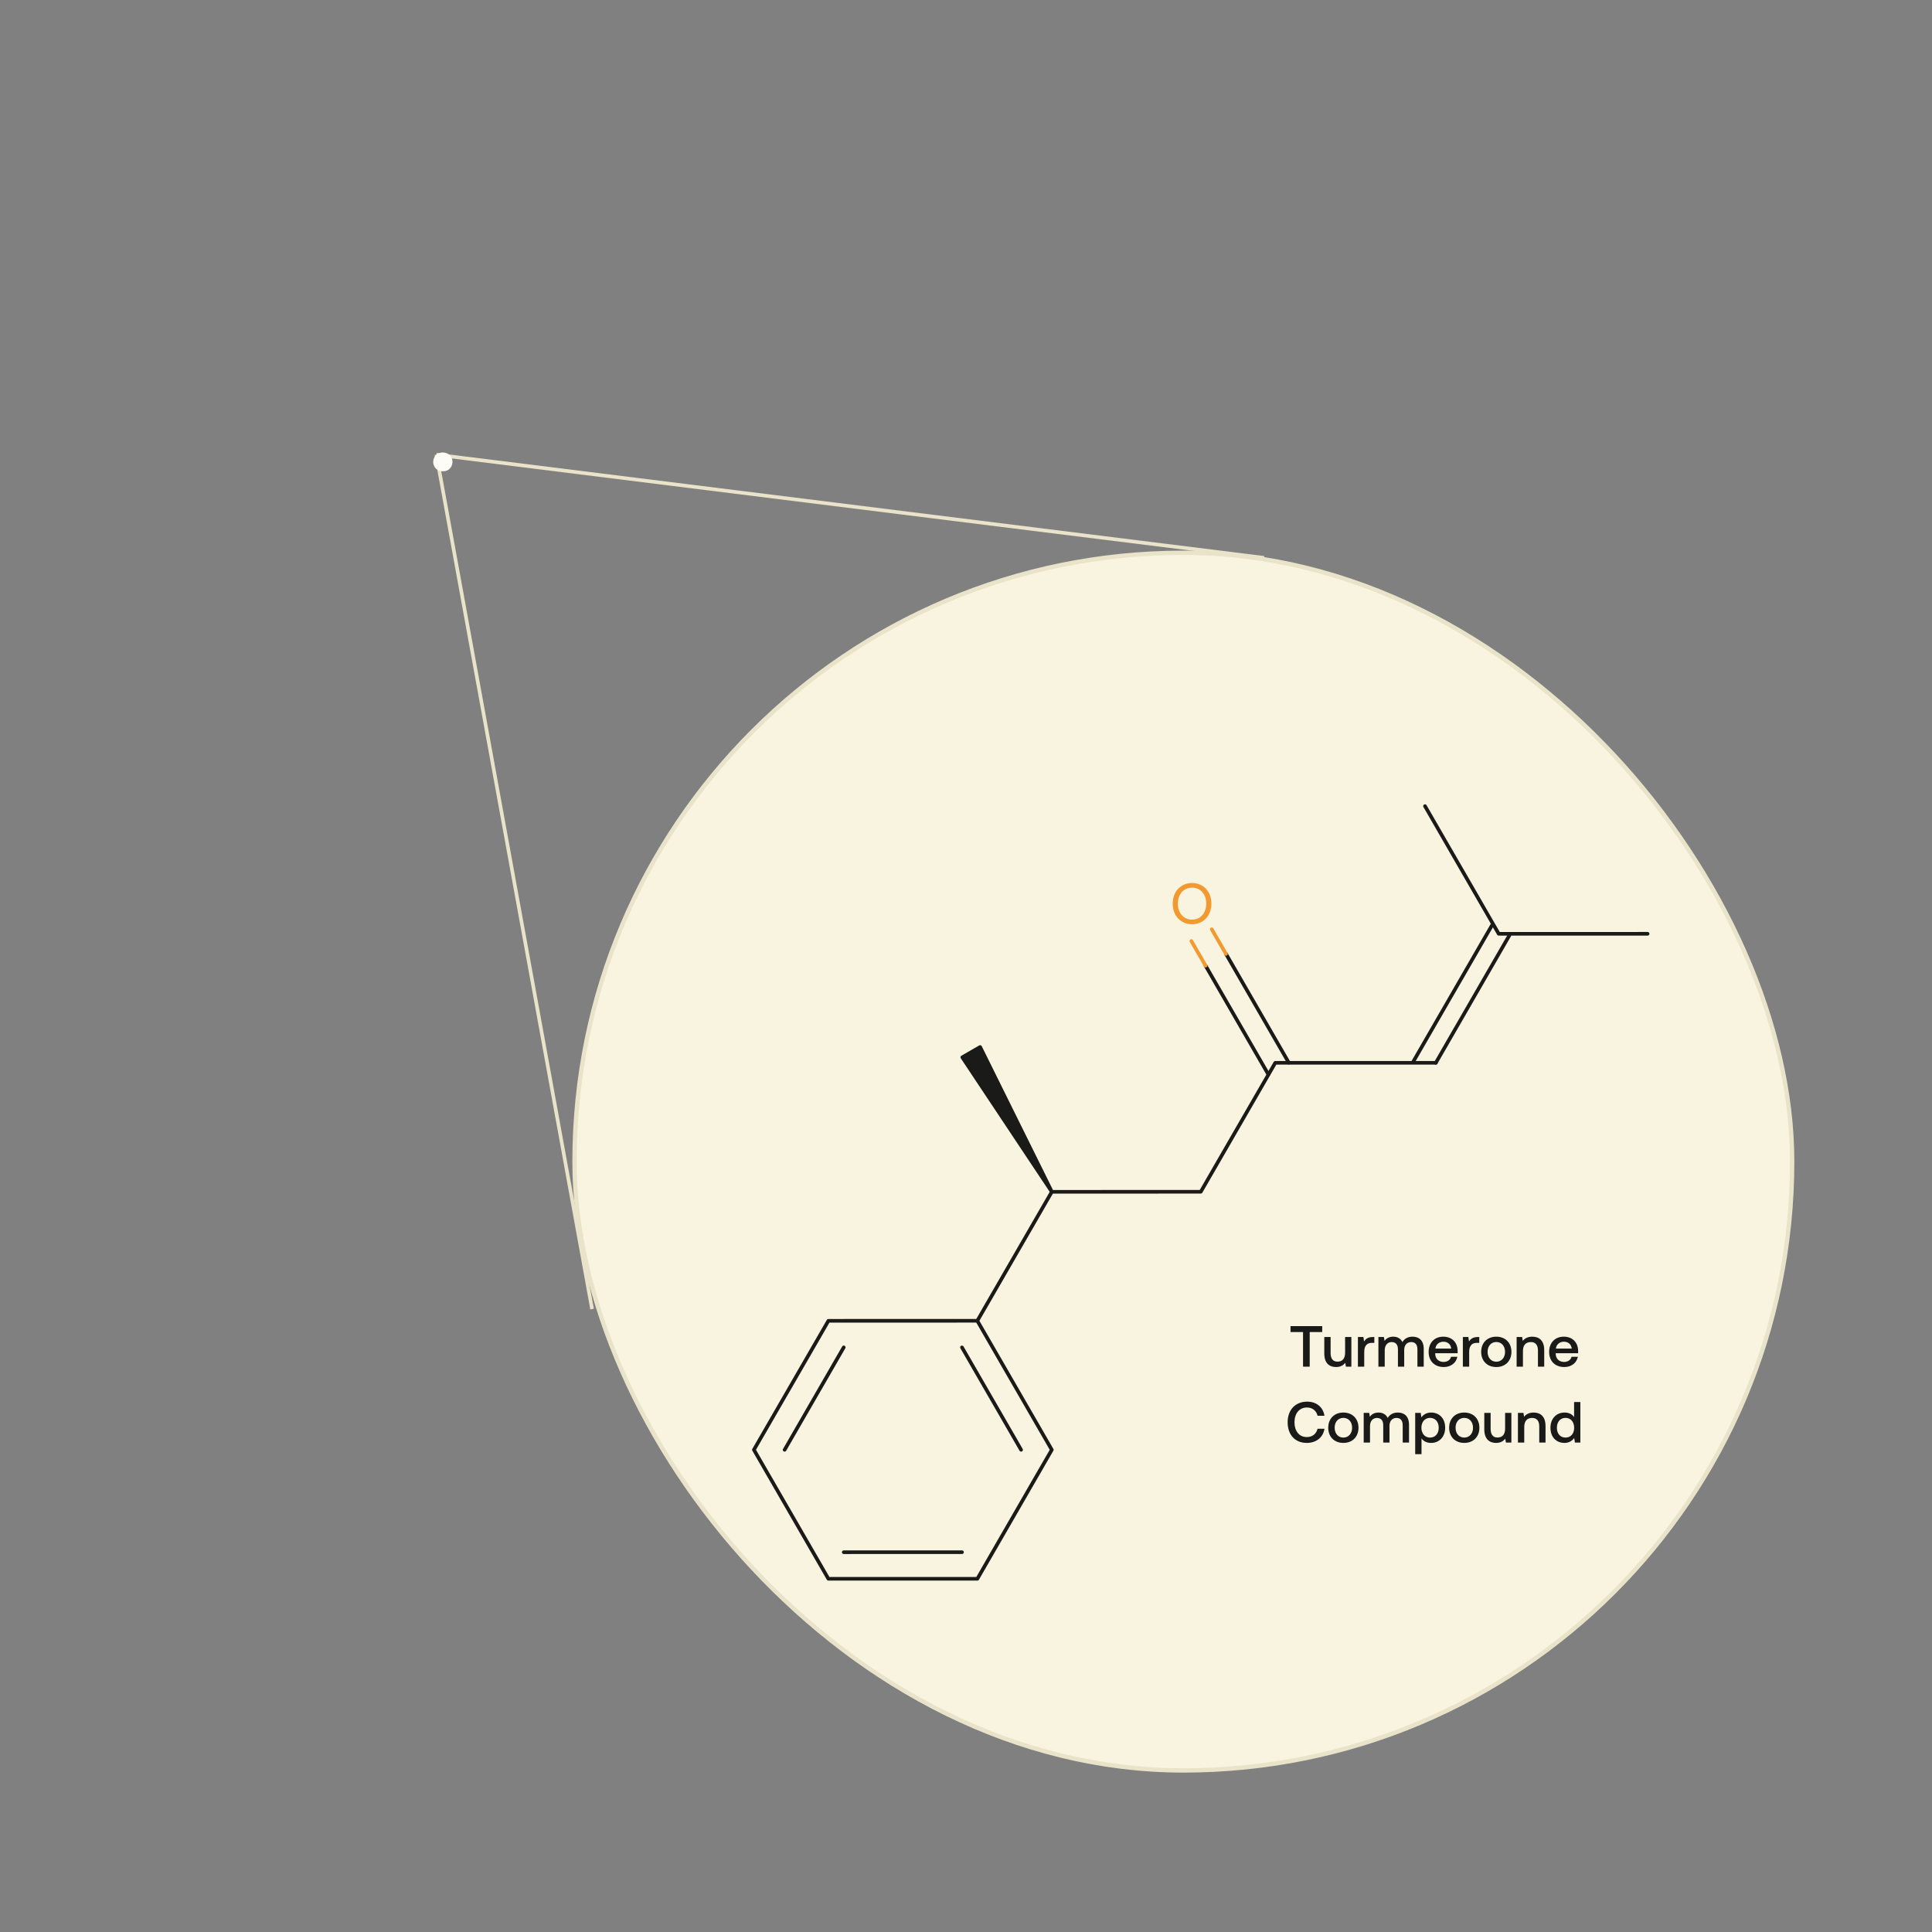 <svg width="800" height="800" viewBox="0 0 800 800" fill="none" xmlns="http://www.w3.org/2000/svg">
<rect x="0" y="0" width="800" height="800" fill="#808080" stroke="none"/>
<rect x="237.897" y="228.897" width="504.206" height="504.206" rx="252.103" fill="#F9F4E0"/>
<rect x="237.897" y="228.897" width="504.206" height="504.206" rx="252.103" stroke="#E9E3CA" stroke-width="1.794"/>
<path d="M594.572 440.084L528.058 440.089L497.221 493.485L435.543 493.503L404.689 546.908" stroke="#1A1A18" stroke-width="1.5" stroke-linecap="round" stroke-linejoin="round"/>
<path d="M343.028 546.916L312.173 600.322L343.017 653.744L404.705 653.744L435.532 600.331L404.688 546.908L343.028 546.916Z" stroke="#1A1A18" stroke-width="1.5" stroke-linecap="round" stroke-linejoin="round"/>
<path d="M349.375 642.739L398.341 642.726" stroke="#1A1A18" stroke-width="1.5" stroke-linecap="round" stroke-linejoin="round"/>
<path d="M349.376 557.919L324.892 600.335" stroke="#1A1A18" stroke-width="1.5" stroke-linecap="round" stroke-linejoin="round"/>
<path d="M422.818 600.336L398.336 557.933" stroke="#1A1A18" stroke-width="1.5" stroke-linecap="round" stroke-linejoin="round"/>
<path d="M402.156 435.673L398.467 437.803L435.544 493.502L405.846 433.543L402.156 435.673Z" fill="#1A1A18" stroke="#1A1A18" stroke-width="1.5" stroke-linecap="round" stroke-linejoin="round"/>
<path d="M499.205 399.876L525.205 444.909" stroke="#1A1A18" stroke-width="1.5" stroke-linecap="round" stroke-linejoin="round"/>
<path d="M507.656 394.997L533.656 440.03" stroke="#1A1A18" stroke-width="1.5" stroke-linecap="round" stroke-linejoin="round"/>
<path d="M617.8 383.148L585.243 439.538" stroke="#1A1A18" stroke-width="1.5" stroke-linecap="round" stroke-linejoin="round"/>
<path d="M625.008 387.31L594.561 440.066" stroke="#1A1A18" stroke-width="1.5" stroke-linecap="round" stroke-linejoin="round"/>
<path d="M590.062 333.796L620.587 386.667L682.248 386.659" stroke="#1A1A18" stroke-width="1.5" stroke-linecap="round" stroke-linejoin="round"/>
<path d="M493.307 389.658L499.206 399.875" stroke="#F29A30" stroke-width="1.5" stroke-linecap="round" stroke-linejoin="round"/>
<path d="M501.756 384.78L507.655 394.997" stroke="#F29A30" stroke-width="1.5" stroke-linecap="round" stroke-linejoin="round"/>
<path d="M493.602 382.72C488.874 382.72 485.586 379.12 485.586 374.176C485.586 369.232 488.874 365.632 493.602 365.632C498.33 365.632 501.618 369.232 501.618 374.176C501.618 379.12 498.33 382.72 493.602 382.72ZM493.602 380.8C497.106 380.8 499.482 378.04 499.482 374.176C499.482 370.312 497.106 367.552 493.602 367.552C490.098 367.552 487.722 370.312 487.722 374.176C487.722 378.04 490.098 380.8 493.602 380.8Z" fill="#F29A30"/>
<path d="M539.56 565.919V551.567H534.376V549.119H547.504V551.567H542.32V565.919H539.56ZM553.233 566.063C550.593 566.063 548.361 564.599 548.361 560.471V553.631H550.977V560.279C550.977 562.607 551.985 563.831 553.809 563.831C555.921 563.831 556.977 562.487 556.977 560.111V553.631H559.569V565.919H557.313L557.025 564.311C556.305 565.271 555.153 566.063 553.233 566.063ZM562.285 565.919V553.631H564.565L564.829 555.479C565.453 554.471 566.413 553.631 568.477 553.631H569.077V556.055H567.949C565.621 556.055 564.901 557.855 564.901 559.751V565.919H562.285ZM570.77 565.919V553.631H573.05L573.314 555.215C573.962 554.327 575.066 553.487 576.89 553.487C578.522 553.487 579.986 554.183 580.706 555.719C581.498 554.399 582.866 553.487 584.906 553.487C587.45 553.487 589.538 554.903 589.538 558.599V565.919H586.922V558.743C586.922 556.799 586.034 555.719 584.354 555.719C582.578 555.719 581.45 556.991 581.45 559.031V565.919H578.858V558.743C578.858 556.799 577.946 555.719 576.266 555.719C574.49 555.719 573.386 557.087 573.386 559.103V565.919H570.77ZM597.858 566.063C593.994 566.063 591.57 563.567 591.57 559.799C591.57 556.007 593.994 553.487 597.618 553.487C601.146 553.487 603.57 555.767 603.57 559.463V560.351H594.282V560.495C594.282 562.559 595.674 563.951 597.714 563.951C599.322 563.951 600.498 563.159 600.858 561.815H603.45C603.018 564.215 600.906 566.063 597.858 566.063ZM594.354 558.431H600.93C600.714 556.607 599.466 555.575 597.642 555.575C596.01 555.575 594.57 556.631 594.354 558.431ZM605.739 565.919V553.631H608.019L608.283 555.479C608.907 554.471 609.867 553.631 611.931 553.631H612.531V556.055H611.403C609.075 556.055 608.355 557.855 608.355 559.751V565.919H605.739ZM619.584 566.063C615.84 566.063 613.32 563.543 613.32 559.775C613.32 556.031 615.84 553.487 619.584 553.487C623.328 553.487 625.848 556.031 625.848 559.775C625.848 563.543 623.328 566.063 619.584 566.063ZM619.584 563.855C621.768 563.855 623.208 562.151 623.208 559.775C623.208 557.399 621.768 555.695 619.584 555.695C617.4 555.695 615.984 557.399 615.984 559.775C615.984 562.151 617.4 563.855 619.584 563.855ZM628.004 565.919V553.631H630.284L630.548 555.239C631.292 554.303 632.492 553.487 634.484 553.487C637.22 553.487 639.428 554.975 639.428 559.079V565.919H636.836V559.271C636.836 556.943 635.828 555.719 633.908 555.719C631.724 555.719 630.62 557.087 630.62 559.439V565.919H628.004ZM647.756 566.063C643.892 566.063 641.468 563.567 641.468 559.799C641.468 556.007 643.892 553.487 647.516 553.487C651.044 553.487 653.468 555.767 653.468 559.463V560.351H644.18V560.495C644.18 562.559 645.572 563.951 647.612 563.951C649.22 563.951 650.396 563.159 650.756 561.815H653.348C652.916 564.215 650.804 566.063 647.756 566.063ZM644.252 558.431H650.828C650.612 556.607 649.364 555.575 647.54 555.575C645.908 555.575 644.468 556.631 644.252 558.431Z" fill="#1A1A18"/>
<path d="M541.107 597.48C536.235 597.48 533.187 594.096 533.187 588.936C533.187 583.824 536.331 580.392 541.299 580.392C545.139 580.392 547.899 582.696 548.427 586.248H545.595C545.043 584.136 543.459 582.816 541.179 582.816C537.987 582.816 536.019 585.336 536.019 588.936C536.019 592.512 537.915 595.056 541.107 595.056C543.435 595.056 545.043 593.76 545.571 591.624H548.427C547.899 595.176 545.043 597.48 541.107 597.48ZM556.256 597.48C552.512 597.48 549.992 594.96 549.992 591.192C549.992 587.448 552.512 584.904 556.256 584.904C560 584.904 562.52 587.448 562.52 591.192C562.52 594.96 560 597.48 556.256 597.48ZM556.256 595.272C558.44 595.272 559.88 593.568 559.88 591.192C559.88 588.816 558.44 587.112 556.256 587.112C554.072 587.112 552.656 588.816 552.656 591.192C552.656 593.568 554.072 595.272 556.256 595.272ZM564.676 597.336V585.048H566.956L567.22 586.632C567.868 585.744 568.972 584.904 570.796 584.904C572.428 584.904 573.892 585.6 574.612 587.136C575.404 585.816 576.772 584.904 578.812 584.904C581.356 584.904 583.444 586.32 583.444 590.016V597.336H580.828V590.16C580.828 588.216 579.94 587.136 578.26 587.136C576.484 587.136 575.356 588.408 575.356 590.448V597.336H572.764V590.16C572.764 588.216 571.852 587.136 570.172 587.136C568.396 587.136 567.292 588.504 567.292 590.52V597.336H564.676ZM586.004 602.136V585.048H588.284L588.548 586.896C589.364 585.816 590.636 584.904 592.58 584.904C595.94 584.904 598.412 587.256 598.412 591.192C598.412 594.984 595.94 597.48 592.604 597.48C590.684 597.48 589.364 596.712 588.62 595.584V602.136H586.004ZM592.148 595.272C594.308 595.272 595.748 593.64 595.748 591.192C595.748 588.768 594.308 587.112 592.148 587.112C590.012 587.112 588.572 588.768 588.572 591.168C588.572 593.616 590.012 595.272 592.148 595.272ZM606.318 597.48C602.574 597.48 600.054 594.96 600.054 591.192C600.054 587.448 602.574 584.904 606.318 584.904C610.062 584.904 612.582 587.448 612.582 591.192C612.582 594.96 610.062 597.48 606.318 597.48ZM606.318 595.272C608.502 595.272 609.942 593.568 609.942 591.192C609.942 588.816 608.502 587.112 606.318 587.112C604.134 587.112 602.718 588.816 602.718 591.192C602.718 593.568 604.134 595.272 606.318 595.272ZM619.491 597.48C616.851 597.48 614.619 596.016 614.619 591.888V585.048H617.235V591.696C617.235 594.024 618.243 595.248 620.067 595.248C622.179 595.248 623.235 593.904 623.235 591.528V585.048H625.827V597.336H623.571L623.283 595.728C622.563 596.688 621.411 597.48 619.491 597.48ZM628.543 597.336V585.048H630.823L631.087 586.656C631.831 585.72 633.031 584.904 635.023 584.904C637.759 584.904 639.967 586.392 639.967 590.496V597.336H637.375V590.688C637.375 588.36 636.367 587.136 634.447 587.136C632.263 587.136 631.159 588.504 631.159 590.856V597.336H628.543ZM647.815 597.48C644.479 597.48 642.007 595.128 642.007 591.192C642.007 587.4 644.479 584.904 647.815 584.904C649.735 584.904 651.055 585.672 651.799 586.776V580.536H654.391V597.336H652.135L651.847 595.464C651.031 596.568 649.759 597.48 647.815 597.48ZM648.247 595.272C650.407 595.272 651.823 593.64 651.823 591.24C651.823 588.768 650.407 587.112 648.247 587.112C646.087 587.112 644.671 588.768 644.671 591.192C644.671 593.64 646.087 595.272 648.247 595.272Z" fill="#1A1A18"/>
<path d="M523.412 230.995L180.696 188.283" stroke="#E9E3CA" stroke-width="1.5"/>
<path d="M245.167 542.062L180.697 188.283" stroke="#E9E3CA" stroke-width="1.5"/>
<rect x="189.021" y="191.554" width="8" height="8" rx="4" transform="rotate(138.019 189.021 191.554)" fill="#FDFCF5"/>
</svg>
